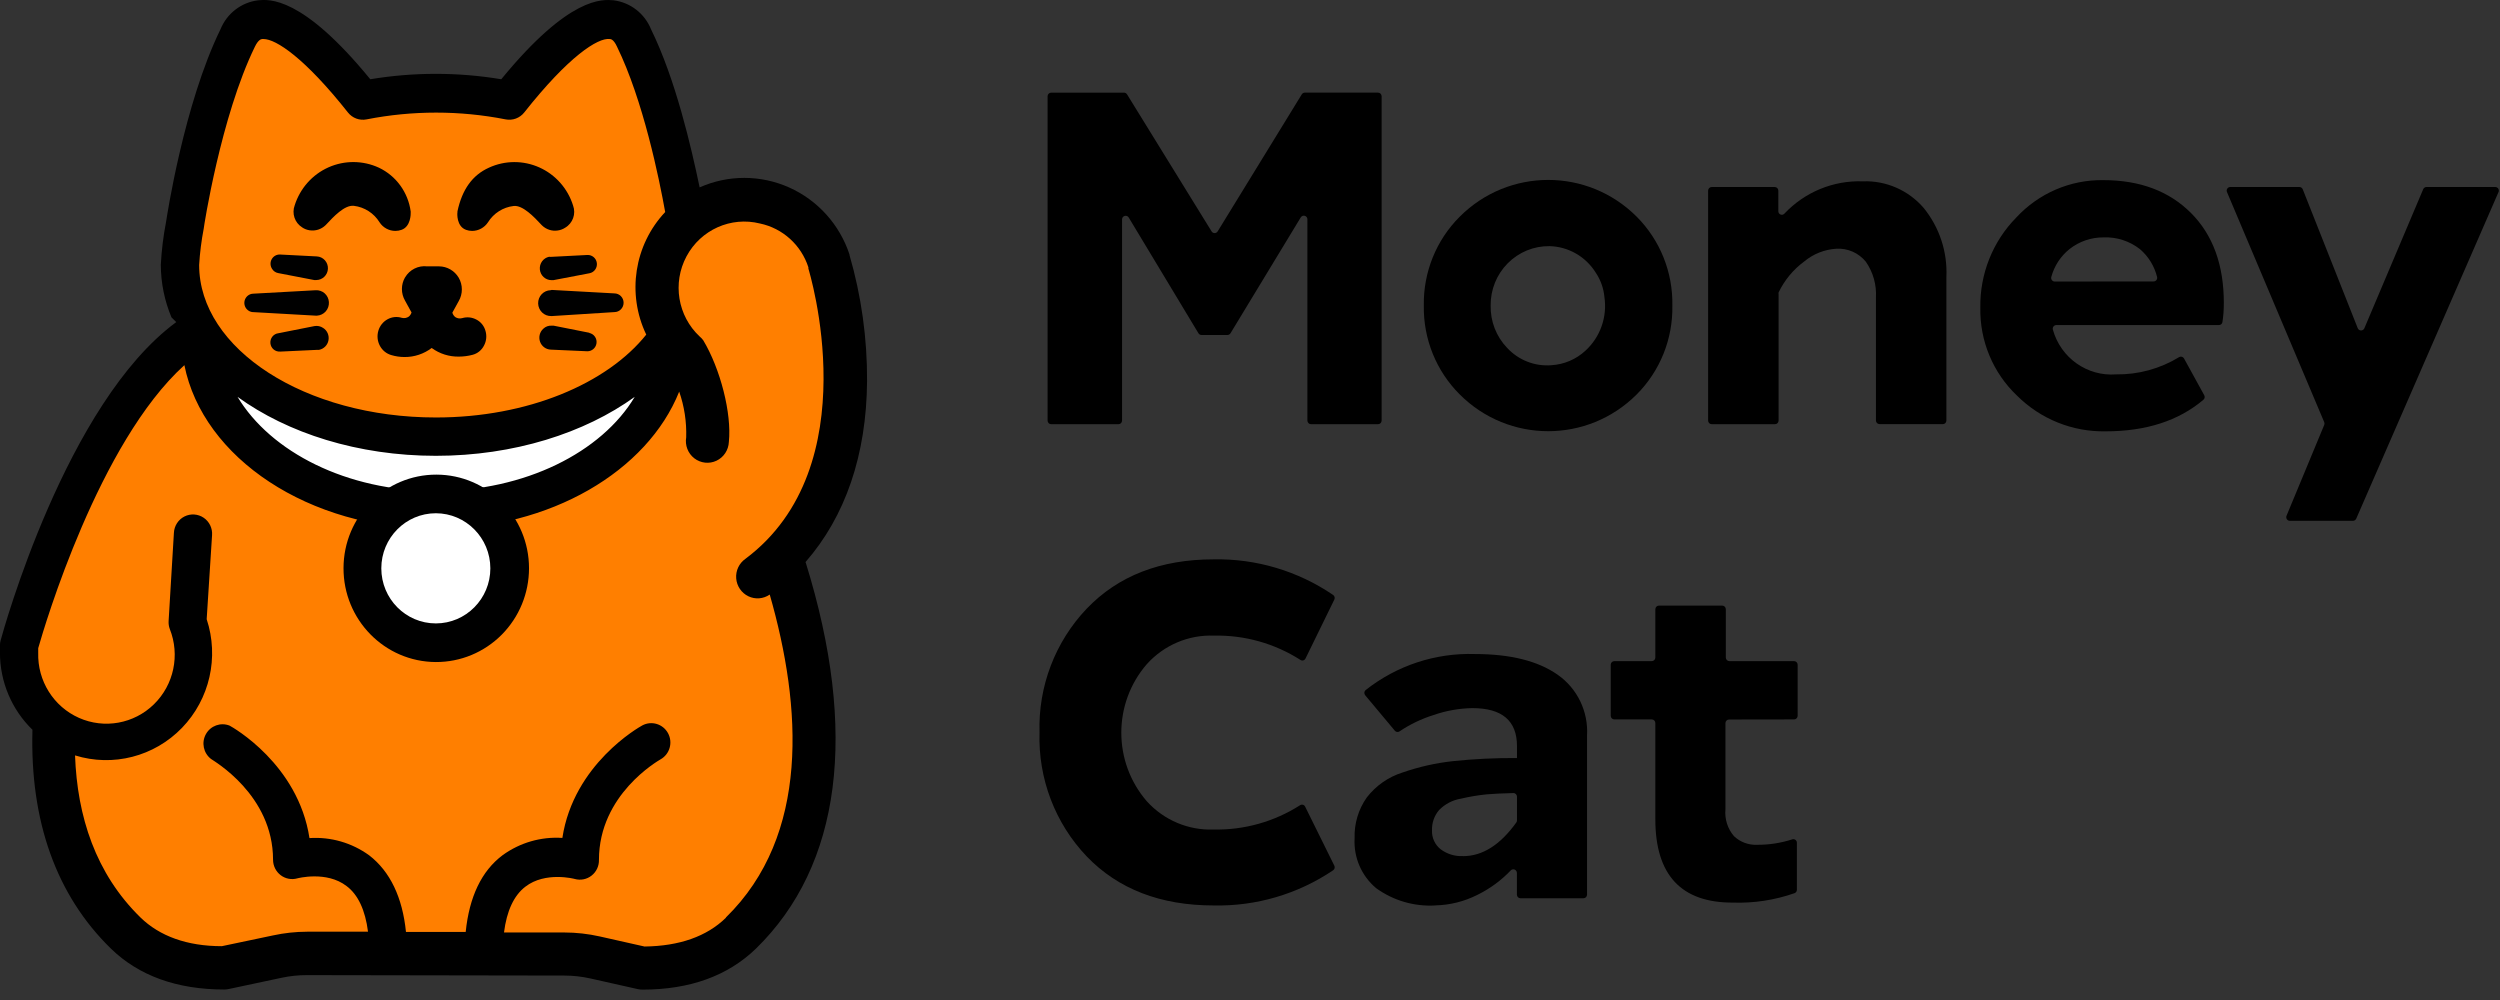 <svg height="48" viewBox="0 0 120 48" width="120" xmlns="http://www.w3.org/2000/svg"><rect x="0" y="0" width="120" height="48" fill="#333333" stroke="none"/><path d="m30.293 0h-23.873s-12.217 19.084-2.945 28.142c1.266 1.241 2.969 1.655 4.73 1.655l2.523-.546c.474-.102.957-.153 1.442-.153h6.09 6.262c.497.001.993.057 1.478.166l2.261.509c1.761 0 3.465-.434 4.73-1.655 9.272-9.033-2.699-28.117-2.699-28.117z" fill="#ff7f00" transform="translate(2.566 16.645)"/><path d="m8.359 0c-5.263 3.521-8.359 14.963-8.359 14.963v.352c.004 1.687 1.002 3.21 2.538 3.872s3.315.337 4.523-.828c1.208-1.165 1.614-2.944 1.032-4.526l.27-4.217" fill="#ff7f00" transform="translate(.917 16.02)"/><path d="m11.291 16.709c6.236 0 11.291-3.74 11.291-8.355 0-4.614-5.055-8.354-11.291-8.354-6.236 0-11.291 3.74-11.291 8.354 0 4.614 5.055 8.355 11.291 8.355z" fill="#fff" transform="translate(9.629 7.769)"/><path d="m24.328 9.884s-.819-5.487-2.531-9c-1.229-2.483-4.292.828-6 2.992-2.321-.459-4.707-.459-7.028 0-1.704-2.16-4.784-5.47-6-2.992-1.72 3.513-2.531 9-2.531 9-.12.624-.199 1.256-.238 1.891 0 4.552 5.5 8.247 12.287 8.247 6.786 0 12.287-3.691 12.287-8.247-.04-.635-.122-1.267-.246-1.891z" fill="#ff7f00" transform="translate(8.638 .939)"/><path d="m4.845 18.116c6.594-4.941 3.395-15.087 3.395-15.087v-.054c-.532-1.699-2.055-2.884-3.816-2.971-1.762-.087-3.391.943-4.084 2.582-.693 1.639-.304 3.54.975 4.767.746 1.276 1.122 2.739 1.085 4.221" fill="#ff7f00" transform="translate(31.565 9.544)"/><path d="m3.813.083 4.059 6.579c.032.05.086.081.145.081s.114-.031.145-.081l4.038-6.579c.031-.05.085-.082.143-.083h3.518c.095 0 .172.078.172.174v15.567c0 .096-.077.174-.172.174h-3.219c-.095 0-.172-.078-.172-.174v-9.666c-.002-.076-.053-.141-.125-.162-.072-.021-.149.008-.191.071l-3.375 5.566c-.031.05-.085.082-.143.083h-1.249c-.06 0-.116-.031-.147-.083l-3.35-5.561c-.041-.063-.119-.092-.191-.071-.072.021-.123.086-.125.162v9.662c0 .096-.077.174-.172.174h-3.231c-.095 0-.172-.078-.172-.174v-15.567c0-.096.077-.174.172-.174h3.498c.059.001.113.032.143.083z" transform="translate(50.285 4.446)"/><path d="m10.219 10.297c-2.353 2.353-6.142 2.353-8.494 0-1.128-1.124-1.751-2.666-1.724-4.266-.027-1.6.596-3.142 1.724-4.266 2.353-2.353 6.142-2.353 8.494 0 1.124 1.126 1.742 2.668 1.712 4.266.03 1.599-.588 3.14-1.712 4.266zm-4.096-1.403c.61-.035 1.189-.282 1.638-.699.71-.65 1.051-1.616.909-2.574-.038-.415-.179-.813-.41-1.159-.482-.781-1.321-1.263-2.232-1.283-.749-.008-1.47.289-2.0.824-.53.535-.825 1.262-.818 2.019-.018.758.265 1.491.786 2.036.548.593 1.334.901 2.134.836z" transform="translate(68.342 8.636)"/><path d="m8.228 11.656c-.095 0-.172-.078-.172-.174v-5.901c.035-.611-.136-1.216-.483-1.717-.349-.429-.881-.662-1.429-.625-.562.036-1.098.25-1.532.612-.524.385-.946.896-1.229 1.486-.006.027-.006.056 0 .083v6.066c0 .096-.077.174-.172.174h-3.039c-.095 0-.172-.078-.172-.174v-11.036c0-.096.077-.174.172-.174h3.027c.095 0 .172.078.172.174v.985c-.002.071.04.135.104.161.065.027.139.01.186-.041.978-1.038 2.35-1.603 3.768-1.552 1.113-.042 2.184.426 2.916 1.274.757.929 1.147 2.108 1.093 3.31v6.898c0 .096-.077.174-.172.174z" transform="translate(81.989 8.701)"/><path d="m11.69 5.91c.002.303-.02.606-.066.906-.014.082-.085.142-.168.141h-7.806c-.055-0-.107.027-.139.072-.032.045-.042.103-.024.156.379 1.35 1.646 2.244 3.031 2.139 1.066.016 2.114-.271 3.027-.828.039-.024.086-.031.13-.019.044.012.081.041.104.081l.971 1.767c.041.073.024.166-.041.219-1.193 1.01-2.758 1.514-4.694 1.514-1.59.03-3.124-.589-4.255-1.717-1.15-1.093-1.788-2.626-1.757-4.221-.026-1.617.596-3.177 1.724-4.324 1.079-1.167 2.597-1.82 4.177-1.796 1.758 0 3.163.527 4.214 1.581 1.051 1.054 1.575 2.497 1.573 4.328zm-3.371-1.047c.053 0.0.103-.024.136-.066.033-.042.045-.097.032-.149-.129-.52-.415-.986-.819-1.332-.497-.391-1.115-.592-1.745-.567-.593-.006-1.17.191-1.638.559-.426.341-.733.811-.876 1.341-.014.053-.003.109.03.152.033.043.084.068.138.067z" transform="translate(95.053 8.646)"/><path d="m13.049.24-6.831 15.679c-.027.062-.088.103-.156.103h-3.035c-.057-.001-.109-.03-.14-.079-.031-.048-.037-.108-.015-.162l1.81-4.361c.017-.043.017-.09 0-.133l-4.669-11.048c-.022-.053-.016-.113.015-.161.031-.048.084-.077.14-.079h3.322c.07-0.0.133.042.16.108l2.642 6.674c.027.063.089.104.158.104s.13-.041.158-.104l2.826-6.679c.027-.062.088-.103.156-.103h3.297c.058-.002.113.027.146.075.033.048.04.111.017.165z" transform="translate(106.881 8.977)"/><path d="m8.367 12.97c1.465.03 2.906-.376 4.145-1.167.04-.026.089-.034.136-.021.046.013.085.044.106.088l1.401 2.834c.04.078.015.174-.057.223-1.695 1.143-3.697 1.732-5.734 1.688-2.553 0-4.584-.785-6.094-2.354-1.519-1.593-2.335-3.739-2.265-5.95-.067-2.208.749-4.35 2.265-5.942 1.51-1.578 3.541-2.367 6.094-2.367 2.04-.039 4.042.557 5.734 1.709.072.049.097.145.057.223l-1.384 2.83c-.021.043-.06.075-.106.088-.046.013-.095.005-.135-.022-1.239-.791-2.68-1.197-4.145-1.167-1.222-.048-2.403.452-3.227 1.366-1.636 1.885-1.636 4.703 0 6.588.821.906 1.996 1.401 3.211 1.353z" transform="translate(49.892 26.847)"/><path d="m3.879 12.07c-1.012.059-2.013-.233-2.838-.828-.704-.588-1.089-1.479-1.036-2.4-.023-.7.183-1.388.586-1.957.437-.565 1.034-.982 1.712-1.196.784-.273 1.596-.456 2.42-.546 1.022-.107 2.049-.156 3.076-.149v-.575c0-1.214-.714-1.821-2.142-1.821-.633.011-1.261.123-1.859.331-.581.181-1.132.446-1.638.786-.07.048-.165.036-.221-.029l-1.425-1.705c-.03-.035-.046-.082-.042-.129s.026-.09.062-.12c1.495-1.179 3.351-1.791 5.246-1.73 1.698 0 3.02.33 3.965.989.947.657 1.485 1.767 1.417 2.926v7.634c0 .096-.077.174-.172.174h-3.023c-.095 0-.172-.078-.172-.174v-1.043c-.001-.069-.042-.132-.105-.159-.063-.027-.136-.013-.186.034-.464.489-1.01.889-1.614 1.183-.625.315-1.312.486-2.011.501zm1.331-2.367c.931 0 1.783-.538 2.556-1.614.021-.03.033-.066.033-.103v-1.138c0-.047-.019-.092-.052-.124-.033-.033-.078-.051-.124-.049-.546.014-.975.034-1.286.062-.413.042-.824.112-1.229.207-.398.065-.765.257-1.048.546-.232.272-.353.622-.34.981-.013.348.139.682.41.898.31.233.691.35 1.077.331z" transform="translate(65.016 31.392)"/><path d="m5.681 5.466c-.095 0-.172.078-.172.174v4.138c-.043.467.105.933.41 1.287.298.283.697.432 1.106.414.574.004 1.145-.084 1.691-.261.051-.017.108-.009.152.023.044.032.07.083.07.138v2.259c0.0.071-.042.135-.106.161-.95.334-1.952.488-2.957.455-2.487.011-3.731-1.323-3.731-4.001v-4.618c0-.096-.077-.174-.172-.174h-1.798c-.095 0-.172-.078-.172-.174v-2.45c0-.096.077-.174.172-.174h1.798c.095 0 .172-.078.172-.174v-2.317c0-.096.077-.174.172-.174h3.039c.095 0 .172.078.172.174v2.317c0 .096.077.174.172.174h3.104c.095 0 .172.078.172.174v2.45c0 .096-.077.174-.172.174z" transform="translate(77.312 29.071)"/><path d="m.413 3.249c.096.035.197.053.299.054.306-.001.592-.156.762-.414.271-.435.723-.723 1.229-.782.434-.054.987.526 1.339.906l.029.029c.201.194.479.283.754.24.126-.017.246-.063.352-.132.368-.214.53-.665.381-1.068-.255-.815-.844-1.479-1.617-1.826-.773-.347-1.656-.342-2.425.013-.786.356-1.282 1.039-1.507 2.094v.041c-.016.062-.045.679.405.844z" transform="translate(21.949 7.781)"/><path d="m.413 3.134c.109.074.234.122.365.141.274.041.552-.047.754-.24l.029-.029c.356-.381.889-.96 1.339-.906.507.062.959.353 1.229.79.168.258.452.413.758.414.103-0.0.206-.018.303-.054.442-.161.438-.766.434-.828v-.05c-.122-.916-.696-1.708-1.524-2.102-.768-.355-1.65-.361-2.423-.017-.773.345-1.362 1.008-1.62 1.821-.148.394.001.838.356 1.059z" transform="translate(14.089 7.78)"/><path d="m.598.012c-.339.009-.607.294-.598.637s.291.613.631.604h.033l2.994-.19c.245 0 .444-.201.444-.449 0-.248-.199-.449-.444-.449l-3.002-.166z" transform="translate(25.831 13.918)"/><path d="m2.411.345-1.728-.343h-.086c-.151-.011-.3.043-.41.149-.172.157-.232.403-.153.623.079.22.282.369.514.378l1.761.079c.21-.002.389-.152.43-.36.023-.116-.001-.236-.067-.334-.065-.098-.167-.165-.282-.187z" transform="translate(25.889 15.63)"/><path d="m.445.087c-.279.06-.469.322-.442.609.027.287.263.508.549.513h.102l1.732-.331c.226-.043.38-.256.353-.487-.027-.231-.226-.401-.456-.39l-1.761.091z" transform="translate(25.91 12.238)"/><path d="m.362.89 1.737.335h.07.029c.297-.002.542-.238.557-.538.008-.15-.044-.298-.144-.41-.1-.112-.24-.179-.389-.186l-1.761-.091c-.166-.009-.323.079-.404.225-.082.146-.074.327.019.466.064.104.168.176.287.199z" transform="translate(12.985 12.217)"/><path d="m.413 1.052 3.01.17h.061c.162-.008.315-.083.422-.205.108-.123.162-.284.151-.448-.009-.16-.082-.31-.201-.417-.119-.106-.275-.16-.434-.15l-3.006.166c-.17.008-.319.115-.384.273s-.033.341.081.468c.077.086.184.138.299.145z" transform="translate(11.73 13.929)"/><path d="m2.529.096c-.12-.081-.267-.112-.41-.087l-1.732.343c-.236.028-.407.242-.385.481.022.239.229.417.467.4h.02l1.765-.083h.082c.231-.044.412-.227.454-.461.043-.234-.061-.47-.262-.594z" transform="translate(12.977 15.643)"/><path d="m1.322.537c-.2.345-.2.772 0 1.117l.279.509.033.054c-.022.077-.066.146-.127.199-.1.072-.226.094-.344.062-.23-.071-.478-.044-.688.074-.21.117-.366.314-.434.546-.072.242-.046.502.074.724.114.215.309.375.541.443.209.063.425.095.643.095.469.003.927-.15 1.302-.434.381.279.841.424 1.311.414.221-.001.441-.03.655-.087.239-.063.439-.228.549-.451.111-.211.136-.458.07-.687-.062-.24-.223-.442-.442-.554-.207-.11-.447-.135-.672-.07-.113.035-.236.018-.336-.046-.069-.054-.12-.13-.143-.215l.303-.55c.204-.348.204-.781 0-1.13-.199-.334-.556-.54-.942-.542h-.569c-.426-.051-.842.157-1.061.53z" transform="translate(18.12 12.777)"/><path d="m38.662 26.982c1.913-2.185 2.932-5.147 2.957-8.69.011-2.049-.274-4.088-.844-6.054v-.025c-.474-1.434-1.524-2.6-2.893-3.213-1.368-.613-2.929-.615-4.299-.006-.409-1.945-1.151-5.177-2.33-7.581-.305-.762-.995-1.297-1.802-1.399-.528-.041-2.109-.215-5.39 3.79-2.082-.346-4.205-.346-6.287 0-3.276-4.006-4.857-3.836-5.386-3.79-.804.1-1.493.629-1.802 1.386-1.761 3.6-2.584 9.046-2.613 9.24-.133.683-.217 1.374-.254 2.069.003.867.177 1.726.512 2.524l.229.228c-5.291 3.89-8.302 14.806-8.429 15.277-.022.08-.033.162-.033.244v.348c0 1.396.564 2.732 1.56 3.699-.123 4.374 1.139 7.941 3.764 10.502 1.335 1.303 3.166 1.966 5.447 1.966.073-.001.146-.009.217-.025l2.527-.538c.404-.087.816-.13 1.229-.128l12.348.021c.423.001.845.048 1.257.141l2.265.509c.074.017.149.025.225.025 2.281 0 4.096-.662 5.447-1.966 4.096-3.997 4.915-10.403 2.392-18.53zm-28.882-16.018c0-.054.819-5.379 2.457-8.727.168-.343.303-.36.356-.364h.057c.598 0 1.986.914 4.051 3.526.214.271.56.399.897.331 2.203-.433 4.468-.433 6.672 0 .335.066.679-.061.893-.331 2.13-2.698 3.534-3.592 4.096-3.526.049 0 .188 0 .356.364 1.257 2.57 2.023 6.323 2.314 7.941-1.486 1.579-1.848 3.923-.909 5.884-1.888 2.359-5.697 3.977-10.096 3.977-6.266 0-11.365-3.281-11.365-7.32.035-.589.109-1.175.221-1.754zm20.687 8.085c-1.585 2.657-5.267 4.523-9.547 4.523-4.28 0-7.925-1.875-9.518-4.523 2.404 1.742 5.779 2.83 9.518 2.83 3.739 0 7.143-1.092 9.547-2.83zm4.374 25.006c-.917.894-2.228 1.357-3.903 1.378l-2.15-.484c-.558-.125-1.128-.189-1.7-.19h-2.896c.131-1.034.471-1.771 1.024-2.197.962-.745 2.359-.377 2.371-.372.281.079.582.019.811-.163.23-.181.36-.462.352-.756 0-3.128 2.834-4.75 2.961-4.825.438-.249.596-.807.355-1.252-.241-.445-.792-.612-1.235-.374-.147.079-3.297 1.854-3.837 5.4-1.022-.068-2.035.225-2.867.828-1.016.761-1.601 2.003-1.773 3.683h-2.867c-.168-1.655-.758-2.897-1.765-3.675-.832-.603-1.845-.896-2.867-.828-.541-3.546-3.686-5.321-3.837-5.4-.426-.168-.91.007-1.134.41-.224.403-.119.911.245 1.191.111.087 2.978 1.713 2.978 4.841.001.29.136.563.365.738.229.175.526.231.802.152 0 0 1.397-.372 2.359.368.557.414.901 1.163 1.032 2.193h-2.92c-.551.002-1.1.061-1.638.178l-2.457.517c-1.675 0-2.99-.484-3.907-1.378-2.158-2.11-3.035-4.854-3.141-7.779 1.821.565 3.802.055 5.133-1.322s1.789-3.39 1.186-5.216l.258-4.026c.027-.334-.127-.656-.401-.843-.275-.187-.628-.21-.924-.061s-.49.45-.506.784l-.254 4.233c-.008.131.011.262.057.385.497 1.249.196 2.677-.762 3.613-.957.936-2.38 1.193-3.599.651-1.219-.542-1.992-1.776-1.955-3.122v-.223c.315-1.113 2.916-9.877 7.016-13.585.893 4.457 5.963 7.862 12.07 7.862 5.5 0 10.161-2.781 11.681-6.592.245.704.359 1.447.336 2.193-.066.383.084.772.389 1.008.306.236.716.281 1.065.116.349-.165.577-.512.594-.901.143-1.37-.41-3.513-1.229-4.879-.05-.068-.108-.129-.172-.182-1.055-.986-1.316-2.568-.633-3.846.682-1.278 2.134-1.927 3.529-1.578 1.091.23 1.976 1.032 2.322 2.102v.062c.029.095 2.92 9.488-3.023 13.932-.303.211-.471.569-.442.939.029.37.252.697.584.857s.723.128 1.026-.082c1.552 5.408 1.933 11.557-2.105 15.501z"/><path d="m3.534 7.142c1.952 0 3.534-1.599 3.534-3.571 0-1.972-1.582-3.571-3.534-3.571-1.952 0-3.534 1.599-3.534 3.571 0 1.972 1.582 3.571 3.534 3.571z" fill="#fff" transform="translate(17.386 23.708)"/><path d="m4.431 8.996c-2.456-.011-4.439-2.03-4.431-4.512.008-2.481 2.003-4.488 4.459-4.484 2.456.004 4.445 2.016 4.445 4.498-.001 1.196-.473 2.343-1.312 3.187-.839.844-1.976 1.316-3.16 1.311zm0-7.142c-1.445 0-2.617 1.184-2.617 2.644 0 1.46 1.172 2.644 2.617 2.644 1.445 0 2.617-1.184 2.617-2.644-.002-1.459-1.173-2.642-2.617-2.644z" transform="translate(16.489 22.782)"/></svg>